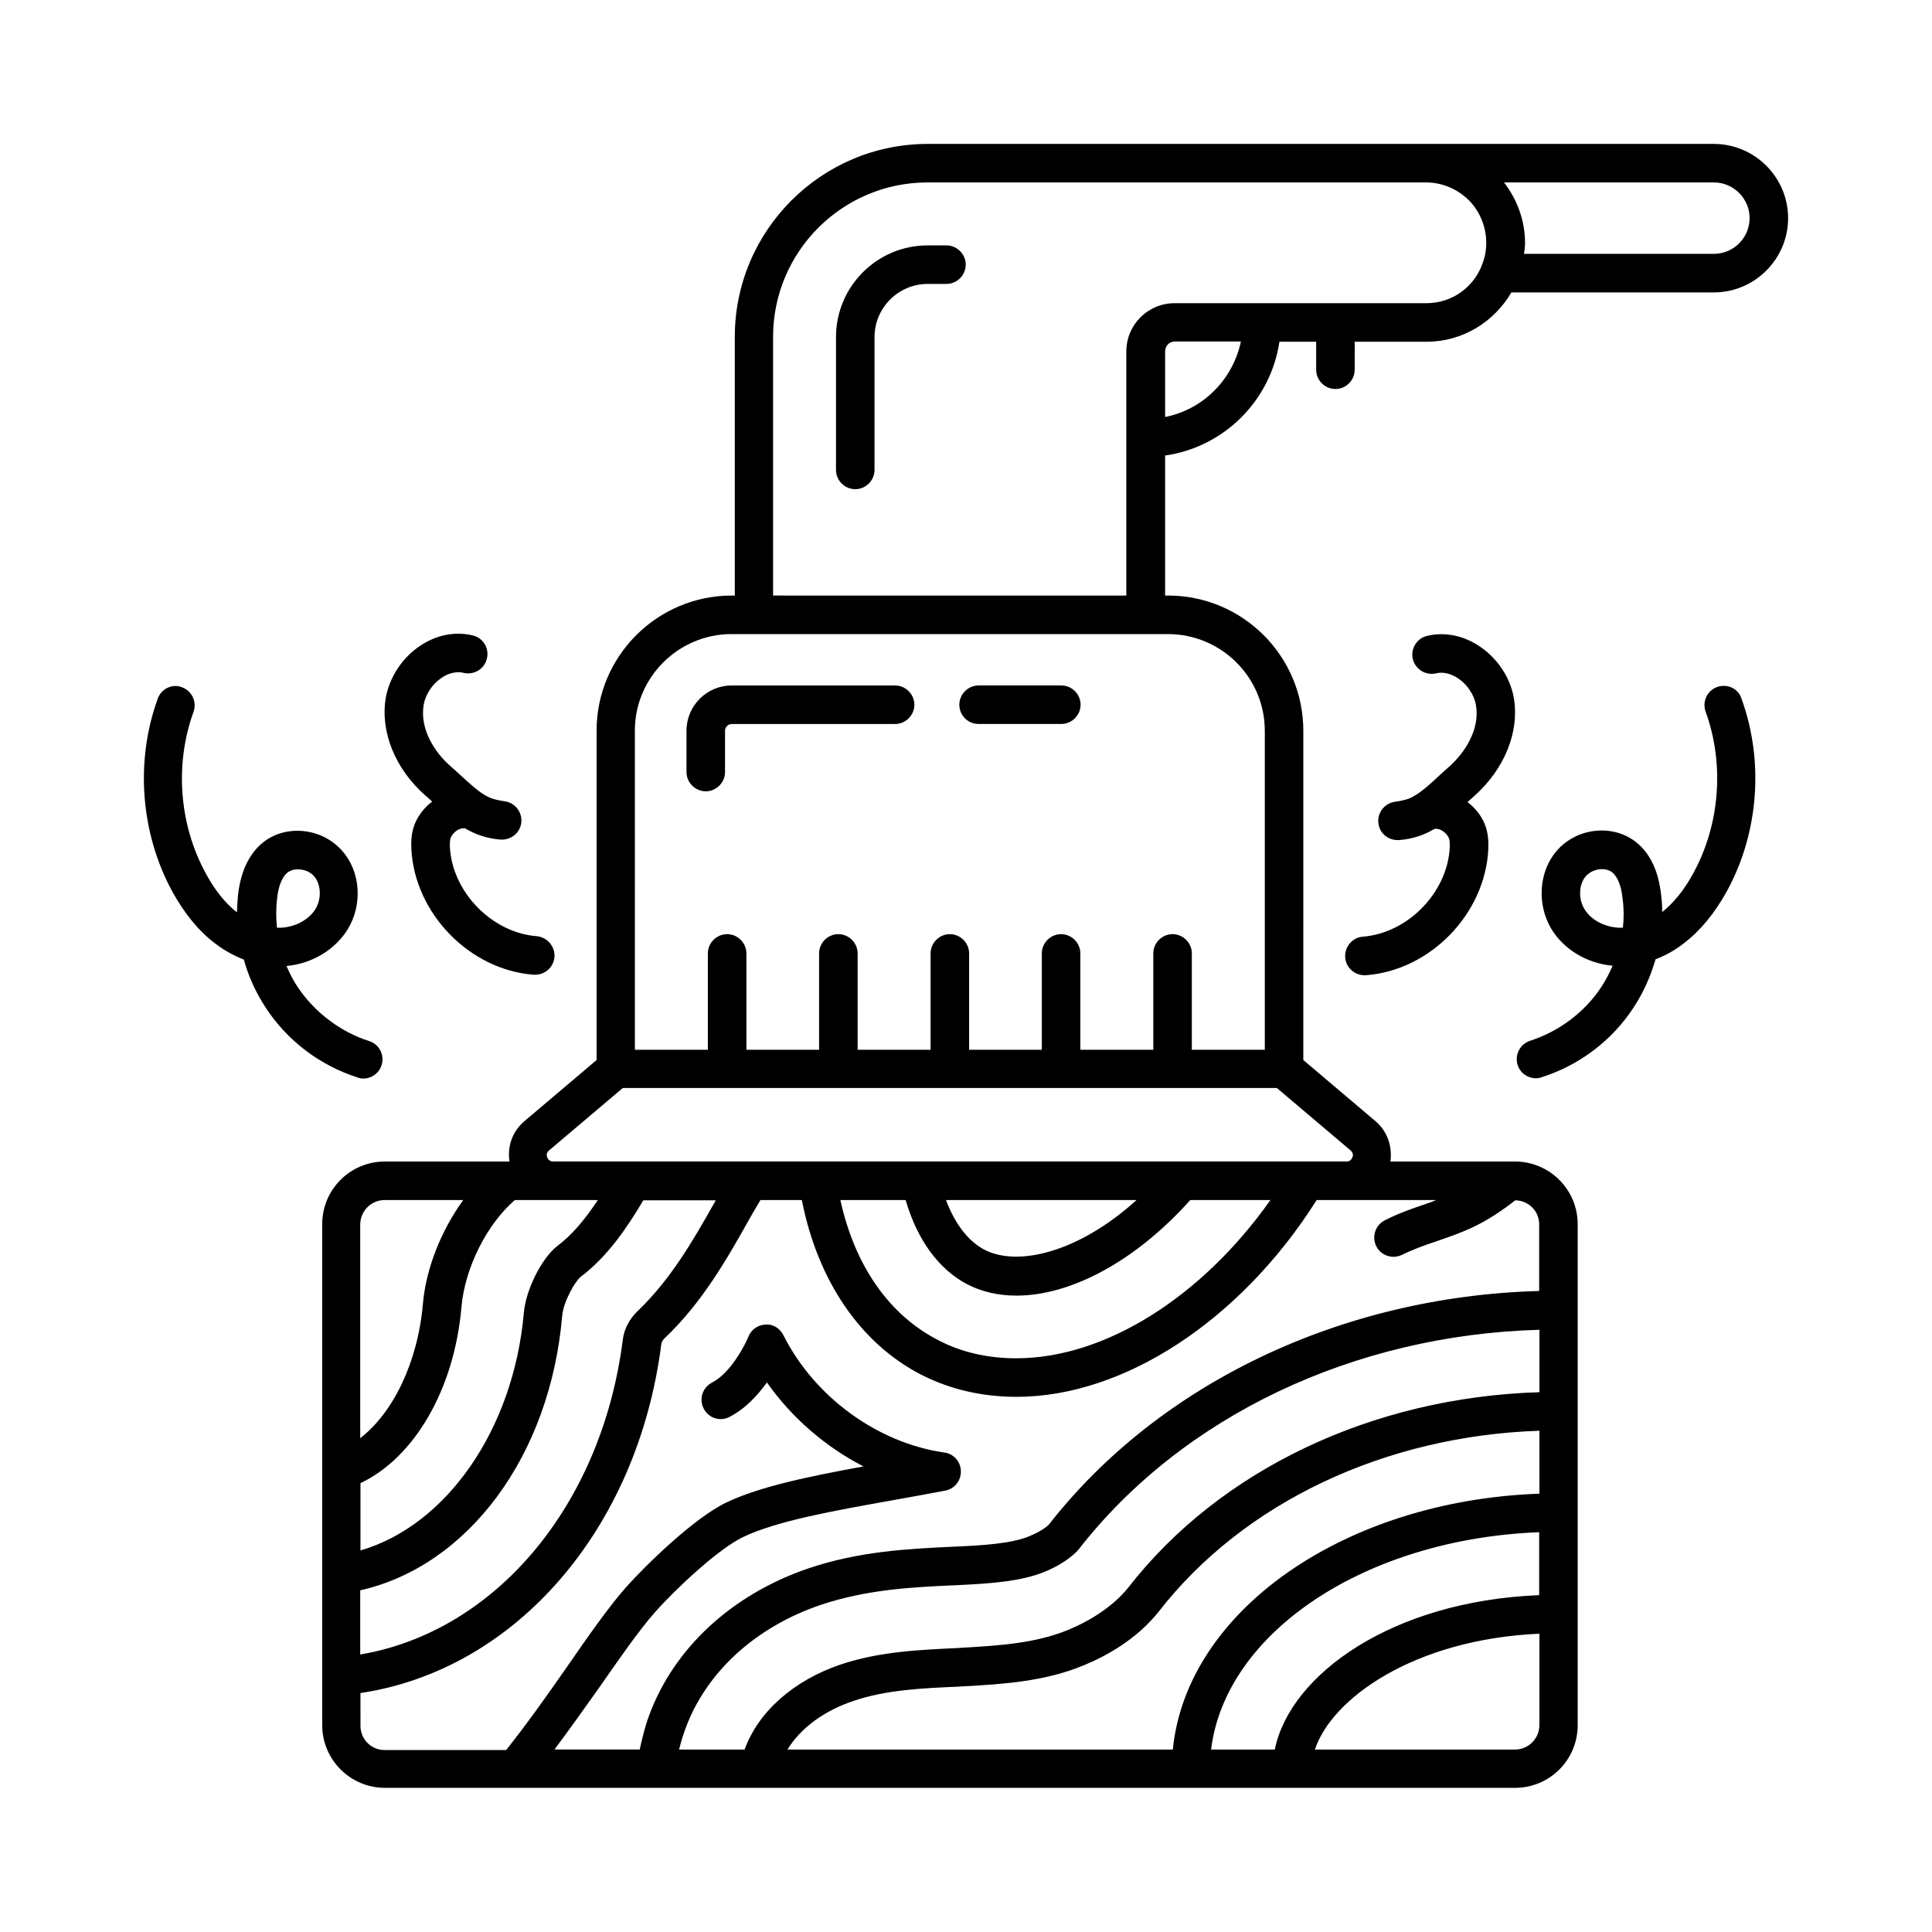 <?xml version="1.0" encoding="UTF-8"?>
<!-- Uploaded to: SVG Repo, www.svgrepo.com, Generator: SVG Repo Mixer Tools -->
<svg fill="#000000" width="800px" height="800px" version="1.1" viewBox="144 144 512 512" xmlns="http://www.w3.org/2000/svg">
 <g>
  <path d="m325.93 337.64v10.961c0 2.793 2.316 5.106 5.106 5.106 2.793 0 5.106-2.316 5.106-5.106v-10.961c0-0.953 0.816-1.77 1.77-1.77h43.301c2.793 0 5.106-2.316 5.106-5.106 0-2.793-2.316-5.106-5.106-5.106h-43.301c-6.602-0.004-11.98 5.375-11.98 11.98z"/>
  <path d="m403.34 335.86h21.922c2.793 0 5.106-2.316 5.106-5.106 0-2.793-2.316-5.106-5.106-5.106h-21.922c-2.793 0-5.106 2.316-5.106 5.106-0.004 2.793 2.246 5.106 5.106 5.106z"/>
  <path d="m394.82 209.03h-4.969c-13.414 0-24.305 10.895-24.305 24.305v35.199c0 2.793 2.316 5.106 5.106 5.106 2.793 0 5.106-2.316 5.106-5.106v-35.199c0-7.762 6.332-14.094 14.094-14.094h4.969c2.793 0 5.106-2.316 5.106-5.106 0-2.789-2.312-5.106-5.106-5.106z"/>
  <path d="m598.19 182.14h-208.33c-28.188 0-51.129 22.945-51.129 51.129v68.559h-0.816c-19.742 0-35.812 16.066-35.812 35.812v87.281l-19.133 16.203c-3.199 2.723-4.562 6.672-3.949 10.688h-33.02c-9.191 0-16.613 7.422-16.613 16.613v132.76c0 9.191 7.488 16.613 16.613 16.613h299.49c9.191 0 16.613-7.422 16.613-16.613v-132.76c0-9.191-7.488-16.613-16.613-16.613h-33.02c0.543-3.949-0.75-7.965-3.949-10.688l-19.133-16.203 0.004-87.281c0-19.742-16.066-35.812-35.812-35.812h-0.816v-37.105c15.66-2.246 27.98-14.57 30.297-30.16h9.734v7.422c0 2.793 2.316 5.106 5.106 5.106 2.793 0 5.106-2.316 5.106-5.106l0.004-7.422h19.062c9.602 0 17.906-5.309 22.469-13.07h53.648c10.824 0 19.676-8.852 19.676-19.676 0-10.828-8.852-19.676-19.676-19.676zm-358.66 383.3c28.527-6.469 50.246-35.605 53.445-72.645 0.34-4.016 3.539-9.328 4.902-10.418 7.148-5.379 12.324-13.07 16.613-20.289h19.199c-0.203 0.41-0.477 0.816-0.613 1.09-5.242 9.258-11.234 19.812-20.152 28.32-2.109 2.043-3.539 4.699-3.879 7.559-5.582 43.914-33.77 77.34-69.582 83.402v-17.02zm52.152-91.23c-4.152 3.269-8.305 11.508-8.852 17.633-2.723 31.047-20.562 56.441-43.301 63.043v-17.836c14.23-6.738 24.852-24.781 26.758-46.637 0.887-10.418 6.738-21.992 14.16-28.391h21.992c-3.406 5.109-6.742 9.191-10.758 12.188zm-45.75-12.184h20.832c-5.785 7.965-9.871 18.043-10.688 27.504-1.363 15.523-7.898 28.867-16.613 35.605v-56.711c0.066-3.539 2.926-6.398 6.469-6.398zm305.96 88.027v16.68c-39.078 1.566-66.039 21.105-70.059 40.918h-16.883c3.812-31.113 40.918-55.828 86.941-57.598zm-97.086 57.598h-102.12c3.402-5.582 9.531-10.211 17.43-12.867 8.781-2.996 18.52-3.402 27.98-3.812l1.02-0.066c11.574-0.613 21.992-1.43 31.93-5.516 5.856-2.383 14.094-6.809 20.086-14.367 22.469-28.867 59.914-46.5 100.83-47.863v16.68c-51.805 1.844-93.539 31.117-97.148 67.812zm97.086-94.703c-44.117 1.363-84.559 20.492-108.86 51.742-3.609 4.492-9.191 8.441-15.93 11.234-8.441 3.473-17.566 4.152-28.527 4.766l-0.953 0.066c-10.211 0.477-20.695 0.953-30.84 4.356-12.461 4.223-21.785 12.461-25.461 22.535h-17.359c0.477-1.906 1.02-3.746 1.703-5.582 5.516-14.977 18.586-26.891 35.812-32.746 12.188-4.086 24.238-4.699 34.859-5.176l1.43-0.066c8.578-0.41 16.816-0.953 23.078-3.539 5.785-2.383 8.375-5.176 9.055-5.992 27.504-35.266 72.848-56.781 122.07-58.141l-0.008 16.543zm-6.398 94.703h-53.035c4.492-13.547 26.211-29.207 59.504-30.707v24.305c-0.07 3.543-2.93 6.402-6.469 6.402zm6.398-139.23v17.703c-52.289 1.43-100.62 24.375-129.97 61.953 0 0-1.43 1.496-5.039 2.996-4.699 1.973-11.984 2.449-19.609 2.793l-1.43 0.066c-11.301 0.543-24.102 1.156-37.648 5.719-20.152 6.875-35.539 21.039-42.145 38.875-1.09 2.926-1.84 5.992-2.519 9.121h-22.602c4.016-5.379 7.898-10.824 11.711-16.203 5.379-7.691 10.418-15.047 14.844-20.086 5.719-6.469 17.09-17.02 23.422-20.016 8.918-4.289 24.238-7.012 39.148-9.668 4.969-0.887 9.871-1.77 14.5-2.656 2.449-0.477 4.152-2.656 4.086-5.176s-1.906-4.562-4.356-4.902c-17.703-2.519-34.449-14.707-42.688-31.113-0.887-1.77-2.723-2.996-4.766-2.793-1.973 0.066-3.812 1.363-4.492 3.199-0.953 2.316-4.699 9.602-9.668 12.188-2.519 1.293-3.473 4.356-2.18 6.875 1.293 2.519 4.356 3.539 6.875 2.18 4.223-2.18 7.488-5.785 9.871-9.121 6.535 9.328 15.523 17.09 25.598 22.262-13.754 2.519-27.301 5.242-36.289 9.531-8.715 4.152-21.719 16.953-26.688 22.535-4.832 5.516-10.078 13.07-15.59 21.039-5.176 7.422-10.555 15.047-16.137 22.059h-32.203c-3.539 0-6.398-2.859-6.398-6.398l-0.004-8.711c41.055-6.129 73.461-43.367 79.723-92.457 0.066-0.543 0.34-1.02 0.75-1.43 10.078-9.531 16.68-21.242 22.059-30.773 0.613-1.156 2.109-3.746 3.473-5.992h10.961c4.152 21.242 15.453 37.988 31.66 46.297 7.625 3.879 16.066 5.856 25.258 5.856 28.527 0 59.438-20.355 79.52-52.152h31.727c-1.09 0.41-2.043 0.816-3.133 1.156-3.473 1.156-7.082 2.449-10.555 4.223-2.519 1.293-3.473 4.356-2.246 6.875 0.887 1.77 2.723 2.793 4.562 2.793 0.816 0 1.566-0.203 2.316-0.543 2.859-1.43 5.922-2.519 9.191-3.609 2.926-1.02 5.922-2.043 8.918-3.402 4.152-1.906 8.035-4.426 11.848-7.422 3.539 0.066 6.332 2.859 6.332 6.332zm-167.89-6.398c3.062 10.555 8.781 18.383 16.34 22.332 3.949 2.043 8.375 2.996 13.07 2.996 14.5 0 31.66-9.258 46.023-25.328h21.242c-18.18 25.734-43.844 41.938-67.332 41.938-7.559 0-14.5-1.566-20.629-4.766-13.07-6.672-22.195-19.742-26.008-37.172zm10.688 0h50.516c-15.59 14.094-31.59 17.633-40.238 13.207-4.356-2.246-7.894-6.879-10.277-13.207zm107.71-11.305c-0.203 0.477-0.613 1.09-1.566 1.09h-210.24c-0.953 0-1.363-0.613-1.566-1.09-0.203-0.477-0.273-1.227 0.477-1.84l19.539-16.543h173.34l19.539 16.543c0.75 0.684 0.68 1.363 0.477 1.84zm-23.215-113.08v84.559h-19.336v-25.531c0-2.793-2.316-5.106-5.106-5.106-2.793 0-5.106 2.316-5.106 5.106v25.531h-19.336v-25.531c0-2.793-2.316-5.106-5.106-5.106-2.793 0-5.106 2.316-5.106 5.106v25.531h-19.266v-25.531c0-2.793-2.316-5.106-5.106-5.106-2.793 0-5.106 2.316-5.106 5.106v25.531h-19.336v-25.531c0-2.793-2.316-5.106-5.106-5.106-2.793 0-5.106 2.316-5.106 5.106v25.531h-19.266v-25.531c0-2.793-2.316-5.106-5.106-5.106-2.793 0-5.106 2.316-5.106 5.106v25.531h-19.336l-0.008-84.559c0-14.094 11.508-25.598 25.598-25.598h115.67c14.16-0.004 25.668 11.504 25.668 25.598zm-26.418-83.129v-17.43c0-1.43 1.156-2.586 2.586-2.586h17.496c-2.109 10.074-10.004 18.039-20.082 20.016zm69.242-30.16h-66.723c-7.082 0-12.801 5.719-12.801 12.801v64.68l-93.613-0.004v-68.559c0-22.602 18.383-40.918 40.918-40.918h132.15c4.223 0 8.238 1.703 11.301 4.699 2.926 2.926 4.629 7.082 4.629 11.301 0 2.18-0.41 4.152-1.227 6.059v0.066c-2.312 5.789-7.961 9.875-14.633 9.875zm76.184-13.074h-50.312c0.137-0.953 0.273-1.973 0.273-2.926 0-5.785-2.043-11.438-5.582-16h55.625c5.242 0 9.465 4.289 9.465 9.465-0.008 5.172-4.227 9.461-9.469 9.461z"/>
  <path d="m599.07 326.06c-2.656 0.953-4.016 3.879-3.062 6.535 5.039 13.891 3.812 29.887-3.269 42.824-2.383 4.426-5.176 7.828-8.238 10.281 0-1.496-0.066-2.926-0.273-4.426-0.68-6.262-2.793-10.895-6.398-13.891-6.129-5.106-15.863-4.152-21.242 2.043-4.766 5.445-5.379 14.16-1.496 20.695 3.336 5.516 9.465 9.191 16.273 9.805-0.816 1.906-1.77 3.746-2.926 5.516-4.356 6.738-11.301 11.914-18.926 14.367-2.723 0.887-4.152 3.746-3.336 6.398 0.68 2.18 2.723 3.539 4.832 3.539 0.543 0 1.02-0.066 1.566-0.273 10.008-3.199 18.656-9.734 24.375-18.52 2.586-3.949 4.492-8.238 5.785-12.73 2.656-1.02 5.242-2.449 7.559-4.289 4.289-3.269 8.102-7.898 11.301-13.684 8.512-15.453 9.941-34.652 3.879-51.199-0.82-2.586-3.746-3.945-6.402-2.992zm-24.984 63.793h-1.156c-3.812-0.203-7.352-2.109-9.055-4.969-1.633-2.723-1.496-6.535 0.41-8.715 1.02-1.156 2.723-1.84 4.223-1.84 1.02 0 2.043 0.273 2.793 0.887 1.43 1.227 2.383 3.609 2.723 7.082 0.336 2.516 0.336 5.035 0.062 7.555z"/>
  <path d="m545.22 329.19c-0.887-5.516-4.356-10.758-9.191-13.957-4.289-2.859-9.191-3.812-13.82-2.723-2.723 0.613-4.426 3.402-3.812 6.129 0.68 2.723 3.402 4.426 6.129 3.812 2.449-0.613 4.699 0.543 5.856 1.293 2.449 1.633 4.289 4.356 4.766 7.148 1.09 6.398-2.926 12.527-7.012 16.203-0.953 0.816-1.84 1.633-2.723 2.449-2.316 2.18-4.223 3.879-6.059 5.039-0.273 0.137-0.477 0.273-0.68 0.41-0.816 0.477-1.77 1.02-5.039 1.496-2.723 0.41-4.629 2.859-4.356 5.582 0.273 2.723 2.586 4.699 5.445 4.562 3.609-0.273 6.535-1.293 9.121-2.793 0.203-0.066 0.477-0.203 0.477-0.203 1.496-0.137 3.133 1.227 3.676 2.519 0.273 0.68 0.203 2.043 0.203 2.449-0.613 11.914-11.098 22.672-23.012 23.625-2.793 0.203-4.902 2.656-4.699 5.516 0.203 2.656 2.449 4.699 5.106 4.699h0.41c17.02-1.293 31.523-16.203 32.406-33.293 0.066-1.906 0.066-4.426-1.02-6.945-0.953-2.246-2.519-4.152-4.492-5.652 0.613-0.543 1.293-1.156 1.906-1.703 7.894-7.074 11.844-16.812 10.414-25.664z"/>
  <path d="m240.28 429.82c2.18 0 4.152-1.363 4.832-3.539 0.887-2.656-0.613-5.582-3.336-6.398-7.625-2.449-14.5-7.691-18.926-14.367-1.156-1.703-2.109-3.609-2.926-5.516 6.809-0.613 12.938-4.356 16.273-9.805 3.949-6.535 3.336-15.25-1.496-20.695-5.379-6.195-15.184-7.148-21.242-2.043-3.539 2.996-5.719 7.625-6.398 13.891-0.137 1.496-0.203 2.926-0.273 4.426-3.062-2.383-5.856-5.856-8.238-10.281-7.082-12.938-8.305-28.934-3.269-42.824 0.953-2.656-0.41-5.582-3.062-6.535-2.453-1.023-5.449 0.336-6.402 2.992-6.059 16.613-4.562 35.742 3.879 51.199 3.199 5.785 6.945 10.418 11.301 13.684 2.383 1.84 4.969 3.269 7.625 4.289 1.227 4.492 3.199 8.781 5.785 12.73 5.719 8.781 14.367 15.32 24.375 18.52 0.48 0.203 0.957 0.273 1.5 0.273zm-21.785-39.965h-1.09c-0.273-2.519-0.273-5.039 0-7.488 0.34-3.473 1.293-5.856 2.723-7.082 1.84-1.496 5.309-1.09 7.082 0.887 1.906 2.18 2.043 5.992 0.41 8.715-1.773 2.856-5.312 4.762-9.125 4.969z"/>
  <path d="m256.62 354.72c0.68 0.543 1.293 1.156 1.906 1.703-1.973 1.496-3.539 3.473-4.492 5.652-1.09 2.519-1.09 5.039-1.02 6.945 0.887 17.02 15.387 32 32.406 33.293h0.41c2.656 0 4.902-2.043 5.106-4.699 0.203-2.793-1.906-5.242-4.699-5.516-11.848-0.887-22.398-11.711-23.012-23.625 0-0.41-0.066-1.77 0.203-2.449 0.543-1.293 2.109-2.656 3.676-2.519v-0.066c2.723 1.633 5.856 2.793 9.602 3.062 2.793 0.137 5.176-1.84 5.445-4.562 0.273-2.723-1.633-5.176-4.356-5.582-3.199-0.477-4.152-1.02-5.039-1.496-0.203-0.137-0.477-0.273-0.68-0.41-1.84-1.156-3.676-2.859-6.059-5.039-0.887-0.816-1.77-1.633-2.723-2.449-4.086-3.609-8.102-9.734-7.012-16.203 0.477-2.723 2.246-5.445 4.766-7.148 1.09-0.75 3.336-1.906 5.856-1.293 2.723 0.613 5.516-1.02 6.129-3.812 0.68-2.723-1.02-5.516-3.812-6.129-4.629-1.09-9.531-0.137-13.82 2.723-4.832 3.199-8.238 8.441-9.191 13.957-1.438 8.984 2.582 18.723 10.41 25.664z"/>
 </g>
</svg>